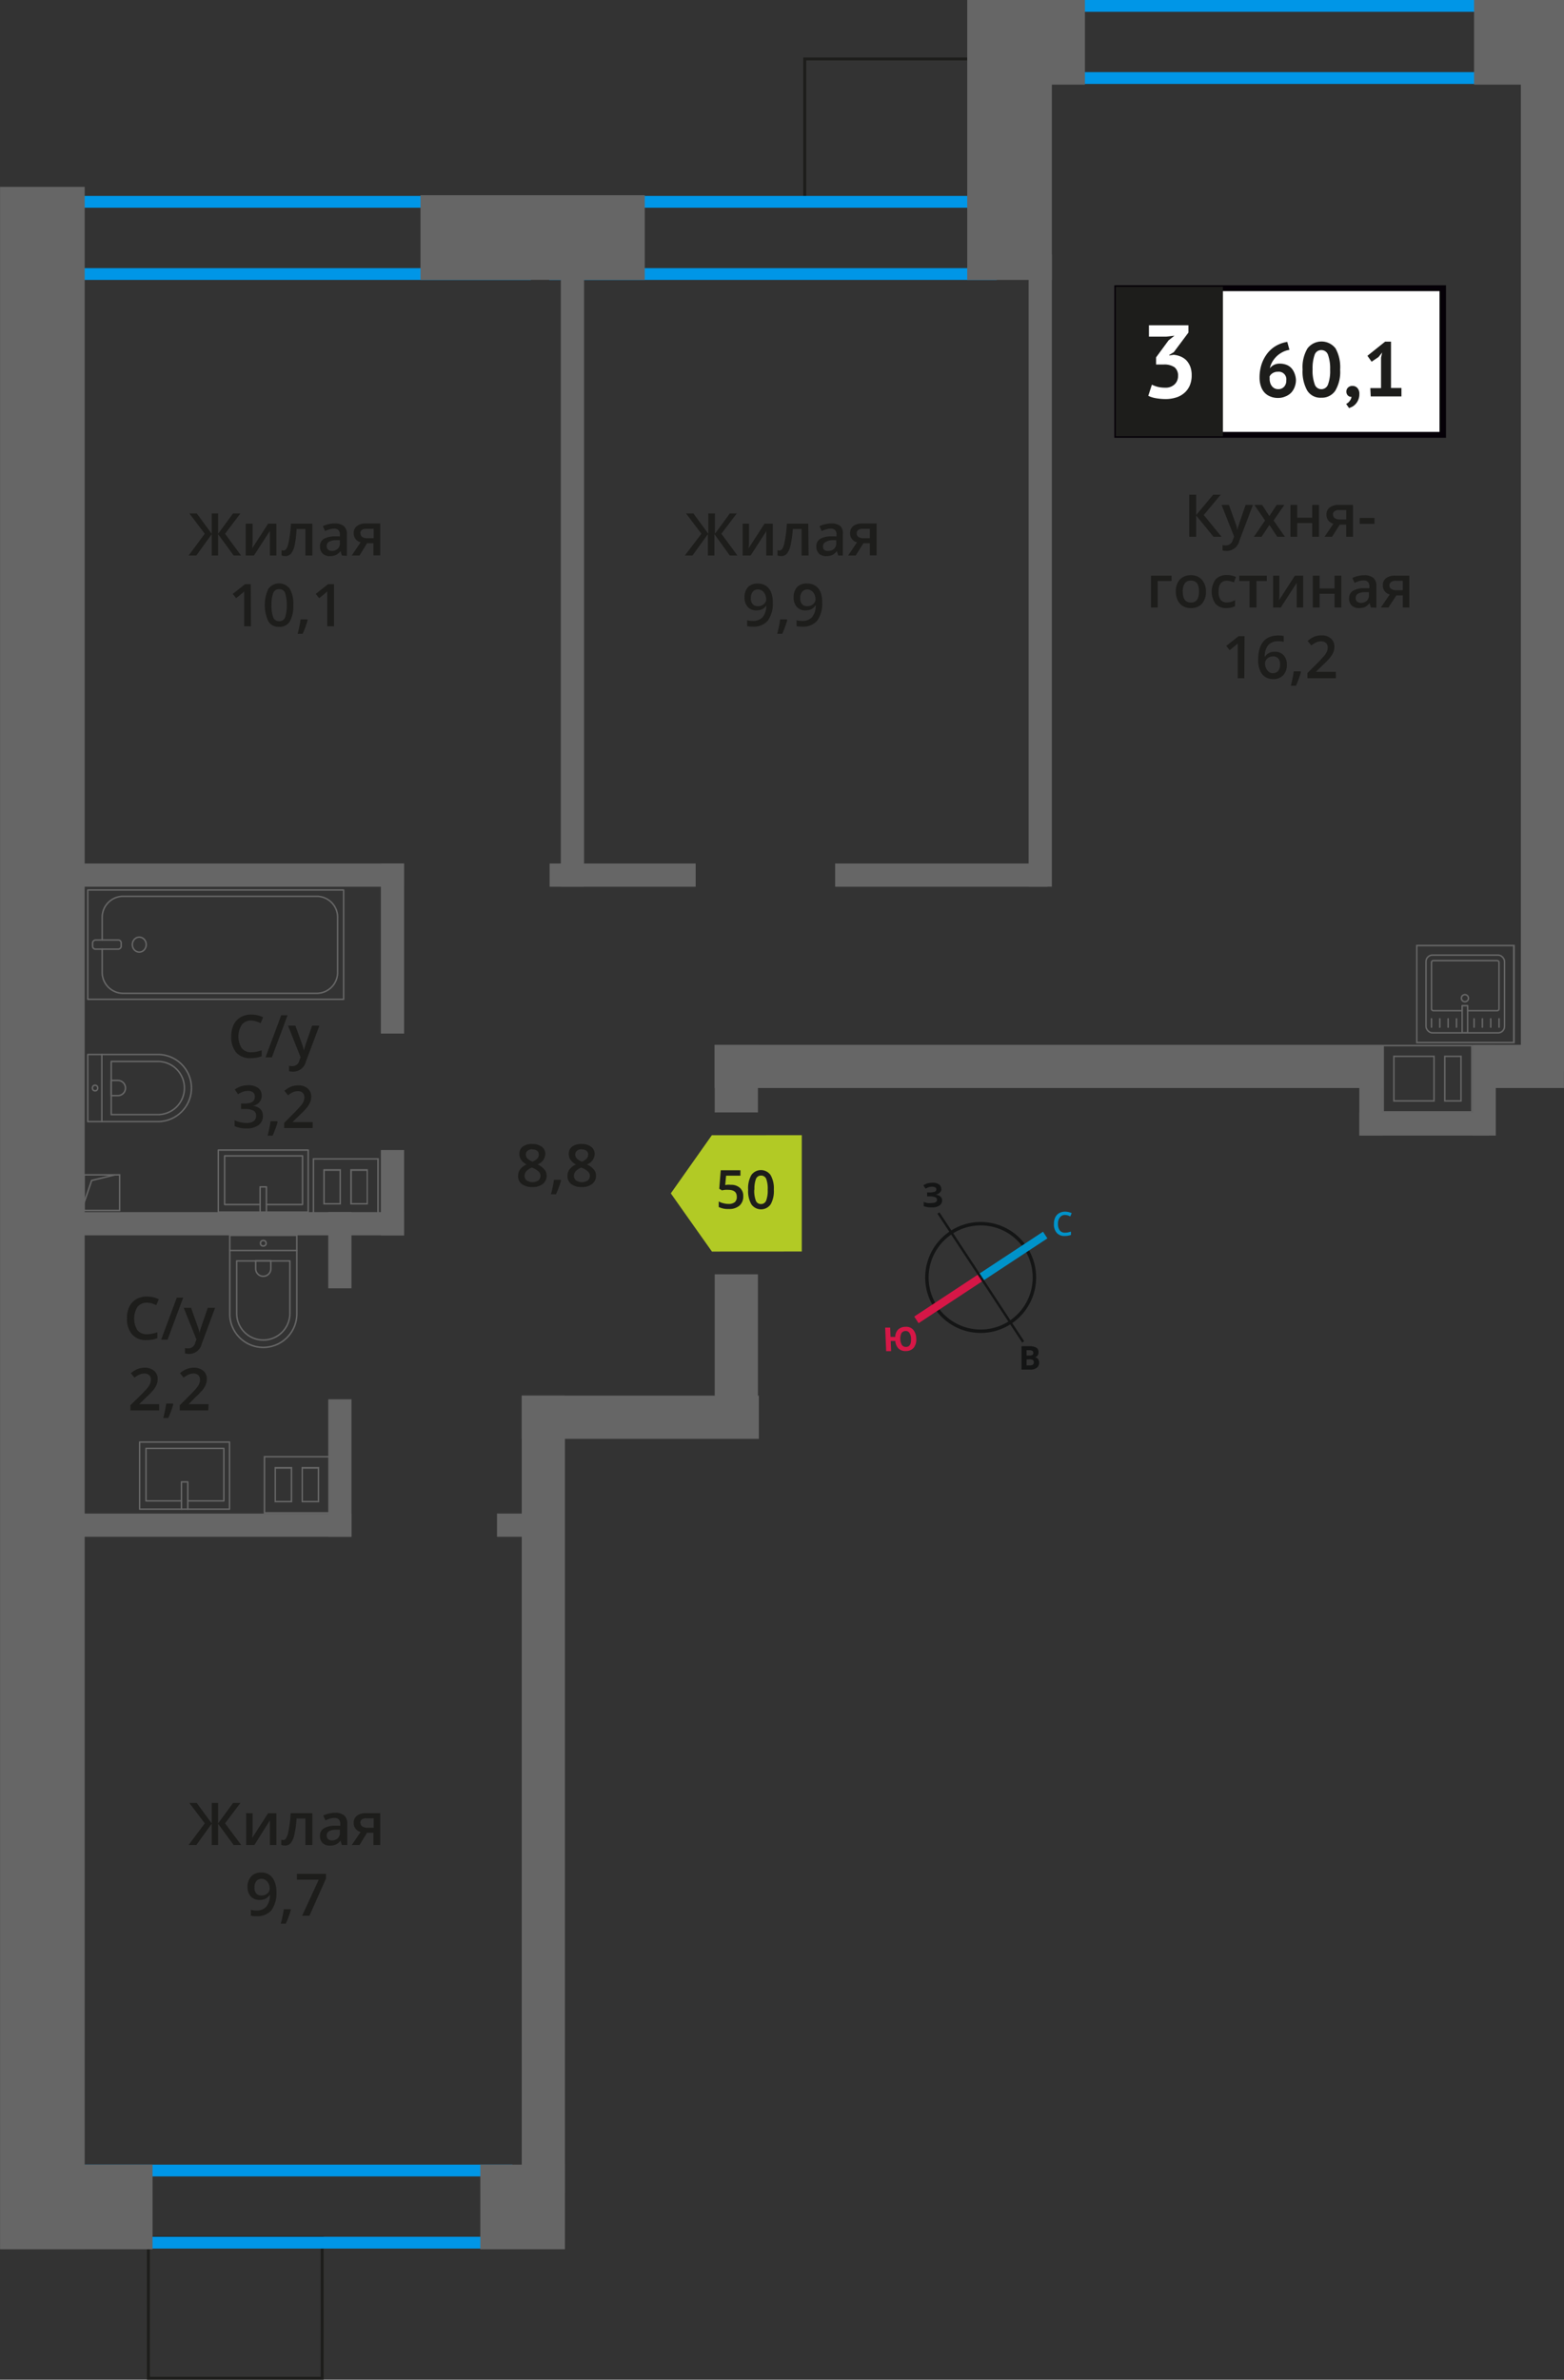 <svg xmlns="http://www.w3.org/2000/svg" width="265.35" height="403.71" viewBox="0 0 265.35 403.71">
  <rect x="0" y="0" width="265.35" height="403.71" fill="#333333" stroke="none"/>
  <defs>
    <style>
      .cls-1, .cls-10, .cls-2, .cls-3, .cls-7, .cls-9 {
        fill: none;
      }

      .cls-1 {
        stroke: #141515;
        stroke-width: 0.58px;
      }

      .cls-1, .cls-2, .cls-3, .cls-7, .cls-9 {
        stroke-miterlimit: 10;
      }

      .cls-2 {
        stroke: #0093ca;
        stroke-width: 1.35px;
      }

      .cls-3 {
        stroke: #d61747;
        stroke-width: 1.35px;
      }

      .cls-4 {
        fill: #141515;
      }

      .cls-5 {
        fill: #0093ca;
      }

      .cls-6 {
        fill: #d61747;
      }

      .cls-15, .cls-7 {
        stroke: #1d1d1b;
        stroke-width: 0.5px;
      }

      .cls-8 {
        fill: #0096e7;
      }

      .cls-10, .cls-9 {
        stroke: #666;
        stroke-width: 0.25px;
      }

      .cls-10 {
        stroke-linecap: round;
        stroke-linejoin: round;
      }

      .cls-11 {
        fill: #666;
      }

      .cls-12, .cls-15 {
        fill: #1d1d1b;
      }

      .cls-13 {
        fill: #fff;
      }

      .cls-14 {
        fill: #050007;
      }

      .cls-15 {
        stroke-miterlimit: 22.93;
      }

      .cls-16 {
        fill: #b2ca25;
        fill-rule: evenodd;
      }
    </style>
  </defs>
  <g id="text">
    <g>
      <path class="cls-1" d="M174,211.71a9.12,9.12,0,1,1-12.63-2.61A9.1,9.1,0,0,1,174,211.71Z"/>
      <line class="cls-2" x1="177.33" y1="209.52" x2="166.4" y2="216.72"/>
      <line class="cls-3" x1="155.48" y1="223.91" x2="166.4" y2="216.72"/>
      <polygon class="cls-4" points="159.39 205.67 166.58 216.6 166.24 216.82 159.04 205.9 159.39 205.67"/>
      <polygon class="cls-4" points="173.76 227.53 166.58 216.6 166.24 216.82 173.42 227.76 173.76 227.53"/>
      <path class="cls-5" d="M180.7,206.11a1.06,1.06,0,0,0-.88.42,1.64,1.64,0,0,0-.32,1.1,1.8,1.8,0,0,0,.31,1.12,1.09,1.09,0,0,0,.9.37,2.65,2.65,0,0,0,.5-.05l.49-.13v.56a3,3,0,0,1-1.06.18,1.69,1.69,0,0,1-1.36-.54,2.15,2.15,0,0,1-.47-1.51,2.54,2.54,0,0,1,.22-1.1,1.65,1.65,0,0,1,.66-.72,2.1,2.1,0,0,1,1-.26,2.77,2.77,0,0,1,1.13.25l-.23.56c-.14-.07-.29-.12-.43-.18a2.52,2.52,0,0,0-.49-.07Z"/>
      <path class="cls-6" d="M155.45,227.07a2.29,2.29,0,0,1-.4,1.54,1.68,1.68,0,0,1-1.31.59,1.71,1.71,0,0,1-1.27-.4,2,2,0,0,1-.57-1.31l-.78,0,.07,1.73-.84,0-.17-4,.85,0,.06,1.58.8,0a1.81,1.81,0,0,1,.49-1.25,1.75,1.75,0,0,1,1.2-.46,1.59,1.59,0,0,1,1.34.48,2.32,2.32,0,0,1,.53,1.51Zm-2.7.11a1.86,1.86,0,0,0,.28,1,.8.8,0,0,0,.68.32c.61,0,.9-.49.86-1.39a1.85,1.85,0,0,0-.28-1,.75.75,0,0,0-.68-.31.82.82,0,0,0-.67.37,2,2,0,0,0-.19,1Z"/>
      <path class="cls-4" d="M173.31,228.38h1.26a2.44,2.44,0,0,1,1.23.23.81.81,0,0,1,.39.77,1,1,0,0,1-.16.6.74.74,0,0,1-.45.27v0a.89.89,0,0,1,.54.3,1.12,1.12,0,0,1,.18.63,1,1,0,0,1-.4.85,1.65,1.65,0,0,1-1.08.32h-1.51Zm.86,1.58h.49a.88.88,0,0,0,.51-.11.39.39,0,0,0,.14-.36.35.35,0,0,0-.16-.32,1,1,0,0,0-.54-.11h-.44Zm0,.67v1h.54a.85.85,0,0,0,.53-.12.52.52,0,0,0,.16-.42c0-.32-.23-.5-.7-.5Z"/>
      <path class="cls-4" d="M159.71,201.71a.77.77,0,0,1-.29.63,1.19,1.19,0,0,1-.74.33v0a1.5,1.5,0,0,1,.85.3.8.8,0,0,1,.31.65,1,1,0,0,1-.45.88,2.07,2.07,0,0,1-1.24.33,4,4,0,0,1-1.43-.21v-.72a3.53,3.53,0,0,0,.62.19,2.76,2.76,0,0,0,.64,0c.67,0,1-.18,1-.57a.46.46,0,0,0-.32-.42,2.68,2.68,0,0,0-1-.14h-.37v-.67h.35a2.68,2.68,0,0,0,.93-.11.44.44,0,0,0,.29-.41.38.38,0,0,0-.18-.33,1.17,1.17,0,0,0-.56-.12,2,2,0,0,0-1.08.33l-.38-.56a2.79,2.79,0,0,1,.74-.35,4.33,4.33,0,0,1,.84-.09,1.79,1.79,0,0,1,1.05.27.86.86,0,0,1,.4.72Z"/>
    </g>
    <g>
      <rect class="cls-7" x="25.18" y="379.64" width="29.48" height="23.82"/>
      <rect class="cls-7" x="136.53" y="10" width="29.48" height="23.82"/>
      <path class="cls-8" d="M88.07,35.24V45.49H13.18V35.24H88.07m2-2H11.18V47.49H90.07V33.24Z"/>
      <path class="cls-8" d="M167.1,35.24V45.49H95.19V35.24H167.1m2-2H93.19V47.49H169.1V33.24Z"/>
      <path class="cls-8" d="M252.33,2V12.24H178.85V2h73.48m2-2H176.85V14.24h77.48V0Z"/>
      <path class="cls-8" d="M84.93,369.22v10.24H14V369.22H84.93m2-2H12v14.24H86.93V367.22Z"/>
      <g>
        <rect class="cls-9" x="14.26" y="199.31" width="6.04" height="6.04"/>
        <polyline class="cls-9" points="14.26 204.05 15.55 200.26 19.5 199.31"/>
      </g>
      <g>
        <rect class="cls-10" x="27.32" y="138.54" width="18.55" height="43.41" transform="translate(-123.65 196.85) rotate(-90)"/>
        <rect class="cls-10" x="17.36" y="157.82" width="1.55" height="4.85" rx="0.49" transform="translate(-142.11 178.38) rotate(-90)"/>
        <path class="cls-10" d="M17.34,161v3.82a3.56,3.56,0,0,0,3.41,3.69H53.87a3.55,3.55,0,0,0,3.41-3.69v-9.08a3.55,3.55,0,0,0-3.41-3.68H20.75a3.56,3.56,0,0,0-3.41,3.68v3.72"/>
        <ellipse class="cls-10" cx="23.63" cy="160.25" rx="1.18" ry="1.27"/>
      </g>
      <g>
        <path class="cls-10" d="M14.89,178.89h11.9a5.69,5.69,0,0,1,5.69,5.69v0a5.69,5.69,0,0,1-5.69,5.69H14.89a0,0,0,0,1,0,0V178.89a0,0,0,0,1,0,0Z"/>
        <path class="cls-10" d="M18.87,180.07h7.91a4.51,4.51,0,0,1,4.51,4.51v0a4.51,4.51,0,0,1-4.51,4.51H18.87a0,0,0,0,1,0,0v-9A0,0,0,0,1,18.87,180.07Z"/>
        <path class="cls-10" d="M18.87,183.29H20a1.29,1.29,0,0,1,1.29,1.29v0A1.29,1.29,0,0,1,20,185.87H18.87a0,0,0,0,1,0,0v-2.58A0,0,0,0,1,18.87,183.29Z"/>
        <ellipse class="cls-10" cx="16.13" cy="184.58" rx="0.45" ry="0.48"/>
        <line class="cls-10" x1="17.28" y1="190.27" x2="17.28" y2="178.89"/>
      </g>
      <g>
        <rect class="cls-10" x="39.4" y="192.74" width="10.53" height="15.25" transform="translate(-155.7 245.03) rotate(-90)"/>
        <polyline class="cls-10" points="44.13 205.63 44.13 201.35 45.2 201.35 45.2 205.63"/>
        <polyline class="cls-10" points="44.13 204.34 38.11 204.34 38.11 196.09 51.33 196.09 51.33 204.34 45.2 204.34"/>
      </g>
      <g>
        <path class="cls-10" d="M35.16,213.38H48.48a5.69,5.69,0,0,1,5.69,5.69v0a5.69,5.69,0,0,1-5.69,5.69H35.16a0,0,0,0,1,0,0V213.38a0,0,0,0,1,0,0Z" transform="translate(263.74 174.41) rotate(90)"/>
        <path class="cls-10" d="M38,216.06h8.91a4.51,4.51,0,0,1,4.51,4.51v0a4.51,4.51,0,0,1-4.51,4.51H38a0,0,0,0,1,0,0v-9A0,0,0,0,1,38,216.06Z" transform="matrix(0, 1, -1, 0, 265.24, 175.91)"/>
        <path class="cls-10" d="M43.35,213.89h1.34A1.29,1.29,0,0,1,46,215.17v0a1.29,1.29,0,0,1-1.29,1.29H43.35a0,0,0,0,1,0,0v-2.58A0,0,0,0,1,43.35,213.89Z" transform="translate(259.84 170.52) rotate(90)"/>
        <circle class="cls-10" cx="44.67" cy="210.91" r="0.48"/>
        <line class="cls-10" x1="38.97" y1="212.14" x2="50.36" y2="212.14"/>
      </g>
      <g>
        <rect class="cls-10" x="25.63" y="242.7" width="11.38" height="15.25" transform="translate(-219.01 281.65) rotate(-90)"/>
        <polyline class="cls-10" points="30.79 256.02 30.79 251.4 31.86 251.4 31.86 256.02"/>
        <polyline class="cls-10" points="30.79 254.62 24.77 254.62 24.77 245.71 37.98 245.71 37.98 254.62 31.86 254.62"/>
      </g>
      <g>
        <g>
          <rect class="cls-10" x="241.94" y="162.04" width="13.32" height="13.19" rx="1.09" transform="translate(497.2 337.26) rotate(180)"/>
          <path class="cls-10" d="M248.07,171.46h-4.88a.32.32,0,0,1-.32-.32v-7.86a.32.32,0,0,1,.32-.32H254a.32.32,0,0,1,.32.32v7.86a.32.32,0,0,1-.32.32h-5"/>
          <circle class="cls-10" cx="248.54" cy="169.34" r="0.6"/>
          <rect class="cls-10" x="248.07" y="170.61" width="0.93" height="4.61" transform="translate(497.07 345.83) rotate(180)"/>
          <line class="cls-10" x1="254.33" y1="174.25" x2="254.33" y2="172.84"/>
          <line class="cls-10" x1="252.92" y1="174.25" x2="252.92" y2="172.84"/>
          <line class="cls-10" x1="251.5" y1="174.25" x2="251.5" y2="172.84"/>
          <line class="cls-10" x1="250.09" y1="174.25" x2="250.09" y2="172.84"/>
          <line class="cls-10" x1="247.11" y1="174.25" x2="247.11" y2="172.84"/>
          <line class="cls-10" x1="245.69" y1="174.25" x2="245.69" y2="172.84"/>
          <line class="cls-10" x1="244.28" y1="174.25" x2="244.28" y2="172.84"/>
          <line class="cls-10" x1="242.87" y1="174.25" x2="242.87" y2="172.84"/>
        </g>
        <path class="cls-11" d="M256.7,160.53v16.2H240.5v-16.2h16.2m.25-.25h-16.7V177H257v-16.7Z"/>
      </g>
      <rect class="cls-11" x="71.34" y="33.12" width="38.05" height="14.36"/>
      <rect class="cls-11" x="165.51" width="18.56" height="14.36"/>
      <rect class="cls-11" x="250.09" width="15.26" height="14.36"/>
      <rect class="cls-11" x="1.49" y="367.22" width="24.39" height="14.36"/>
      <rect class="cls-11" x="81.49" y="367.22" width="14.36" height="14.36" transform="translate(463.07 285.73) rotate(90)"/>
      <rect class="cls-11" x="147.53" y="16.56" width="47.49" height="14.36" transform="translate(195.02 -147.53) rotate(90)"/>
      <rect class="cls-11" x="-167.76" y="199.46" width="349.88" height="14.36" transform="translate(213.83 199.46) rotate(90)"/>
      <rect class="cls-11" x="10.56" y="256.77" width="49.07" height="3.94"/>
      <rect class="cls-11" x="10.56" y="205.63" width="58" height="3.94"/>
      <rect class="cls-11" x="10.56" y="146.49" width="58" height="3.94"/>
      <rect class="cls-11" x="93.25" y="146.49" width="24.78" height="3.94"/>
      <rect class="cls-11" x="141.69" y="146.49" width="36.04" height="3.94"/>
      <rect class="cls-11" x="46" y="247.08" width="23.32" height="3.94" transform="translate(306.71 191.38) rotate(90)"/>
      <rect class="cls-11" x="51.2" y="210.13" width="12.93" height="3.94" transform="translate(269.76 154.43) rotate(90)"/>
      <rect class="cls-11" x="59.36" y="200.36" width="14.47" height="3.94" transform="translate(268.92 135.74) rotate(90)"/>
      <rect class="cls-11" x="52.17" y="158.94" width="28.85" height="3.94" transform="translate(227.5 94.32) rotate(90)"/>
      <rect class="cls-11" x="122.88" y="94.84" width="107.23" height="3.94" transform="translate(273.3 -79.69) rotate(90)"/>
      <rect class="cls-11" x="43.51" y="94.84" width="107.23" height="3.94" transform="translate(193.93 -0.32) rotate(90)"/>
      <rect class="cls-11" x="84.32" y="256.77" width="7.86" height="3.94"/>
      <rect class="cls-11" x="175.81" y="92.21" width="171.76" height="7.33" transform="translate(357.57 -165.8) rotate(90)"/>
      <rect class="cls-11" x="121.25" y="177.25" width="113.31" height="7.33"/>
      <rect class="cls-11" x="250.19" y="177.25" width="15.15" height="7.33"/>
      <rect class="cls-11" x="88.51" y="236.76" width="40.24" height="7.33"/>
      <rect class="cls-11" x="119.18" y="179.32" width="11.47" height="7.33" transform="translate(307.91 58.07) rotate(90)"/>
      <rect class="cls-11" x="113.82" y="223.6" width="22.19" height="7.33" transform="translate(352.19 102.36) rotate(90)"/>
      <rect class="cls-11" x="24.51" y="300.77" width="135.34" height="7.33" transform="translate(396.62 212.26) rotate(90)"/>
      <path class="cls-11" d="M45,247.25H55.72v9.27H45v-9.27m4.58,7.61v-6h-3v6h3m4.58,0v-6h-3v6h3M44.74,247v9.77H56V247Zm4.58,7.61h-2.5v-5.45h2.5v5.45Zm4.58,0H51.4v-5.45h2.5v5.45Z"/>
      <path class="cls-11" d="M64,196.72V206H53.3v-9.27H64m-6.15,7.61v-6h-3v6h3m4.57,0v-6h-3v6h3m1.83-7.86H53.05v9.77H64.28v-9.76Zm-6.65,7.61h-2.5v-5.46h2.5v5.45Zm4.57,0H59.7v-5.45h2.5v5.45Z"/>
      <g>
        <rect class="cls-11" x="244.11" y="182.98" width="15.4" height="3.94" transform="translate(436.76 -66.86) rotate(90)"/>
        <rect class="cls-11" x="224.89" y="182.98" width="15.4" height="3.94" transform="translate(417.54 -47.64) rotate(90)"/>
        <rect class="cls-11" x="230.62" y="188.72" width="21.93" height="3.94" transform="translate(483.18 381.37) rotate(-180)"/>
        <path class="cls-11" d="M249.59,177.5v11H234.8v-11h14.79M245,186.89h3v-7.81h-3v7.81m-8.64,0h7.06v-7.81h-7.06v7.81m13.46-9.64H234.55v11.46h15.29V177.25Zm-4.57,9.39v-7.31h2.5v7.31Zm-8.64,0v-7.31h6.56v7.31Z"/>
      </g>
      <g>
        <g>
          <path class="cls-12" d="M207.25,91.06h-1.37l-2.94-3.62v3.62h-1.17V83.92h1.17v3.46l2.89-3.46h1.28l-2.88,3.45Z"/>
          <path class="cls-12" d="M207.25,85.66h1.25l1.1,3.06a6,6,0,0,1,.33,1.23h0a5,5,0,0,1,.16-.65c.08-.25.49-1.47,1.24-3.64h1.24l-2.31,6.12a2.19,2.19,0,0,1-2.1,1.68,3.05,3.05,0,0,1-.74-.08v-.91a2.61,2.61,0,0,0,.59.06,1.22,1.22,0,0,0,1.17-1l.2-.51Z"/>
          <path class="cls-12" d="M214.63,88.3l-1.81-2.64h1.31l1.23,1.89,1.24-1.89h1.3l-1.82,2.64L218,91.06h-1.3l-1.33-2-1.33,2h-1.3Z"/>
          <path class="cls-12" d="M220.09,85.66v2.17h2.54V85.66h1.15v5.4h-1.15V88.73h-2.54v2.33h-1.15v-5.4Z"/>
          <path class="cls-12" d="M226,91.06h-1.28l1.5-2.21a1.61,1.61,0,0,1-.86-.56,1.57,1.57,0,0,1-.31-1,1.44,1.44,0,0,1,.55-1.2,2.38,2.38,0,0,1,1.49-.43h2.46v5.4h-1.15V89h-1.09Zm.17-3.76a.68.68,0,0,0,.31.62,1.51,1.51,0,0,0,.85.21h1.07v-1.6h-1.25a1.2,1.2,0,0,0-.73.2A.67.67,0,0,0,226.14,87.3Z"/>
          <path class="cls-12" d="M230.69,88.87v-1h2.51v1Z"/>
          <path class="cls-12" d="M198.77,97.66v.9h-2.35v4.5h-1.14v-5.4Z"/>
          <path class="cls-12" d="M204.6,100.35a3,3,0,0,1-.68,2.07,2.44,2.44,0,0,1-1.89.74,2.57,2.57,0,0,1-1.34-.34,2.29,2.29,0,0,1-.89-1,3.36,3.36,0,0,1-.31-1.49,2.93,2.93,0,0,1,.67-2,2.45,2.45,0,0,1,1.9-.74,2.34,2.34,0,0,1,1.85.76A2.89,2.89,0,0,1,204.6,100.35Zm-3.93,0c0,1.25.46,1.87,1.38,1.87s1.37-.62,1.37-1.87S203,98.5,202,98.5a1.18,1.18,0,0,0-1,.48A2.42,2.42,0,0,0,200.67,100.35Z"/>
          <path class="cls-12" d="M208.09,103.16a2.37,2.37,0,0,1-1.86-.72,3.6,3.6,0,0,1,0-4.14,2.47,2.47,0,0,1,1.93-.74,3.58,3.58,0,0,1,1.53.32l-.34.92a3.48,3.48,0,0,0-1.2-.28q-1.41,0-1.41,1.86a2.27,2.27,0,0,0,.35,1.37,1.24,1.24,0,0,0,1,.45,2.88,2.88,0,0,0,1.45-.38v1a2.33,2.33,0,0,1-.66.26A4,4,0,0,1,208.09,103.16Z"/>
          <path class="cls-12" d="M214.93,97.66v.9h-1.76v4.5H212v-4.5h-1.75v-.9Z"/>
          <path class="cls-12" d="M217.06,97.66v2.77c0,.32,0,.8-.07,1.42l2.7-4.19h1.41v5.4H220v-2.72c0-.15,0-.39,0-.73s0-.58,0-.73l-2.7,4.18H216v-5.4Z"/>
          <path class="cls-12" d="M223.88,97.66v2.17h2.54V97.66h1.15v5.4h-1.15v-2.33h-2.54v2.33h-1.15v-5.4Z"/>
          <path class="cls-12" d="M232.59,103.06l-.23-.75h0a2.22,2.22,0,0,1-.78.67,2.52,2.52,0,0,1-1,.18,1.7,1.7,0,0,1-1.24-.43,1.61,1.61,0,0,1-.45-1.22,1.45,1.45,0,0,1,.62-1.26,3.63,3.63,0,0,1,1.89-.46l.93,0v-.29a1.09,1.09,0,0,0-.24-.77,1,1,0,0,0-.75-.26,2.61,2.61,0,0,0-.79.12c-.26.09-.5.18-.74.29l-.37-.82a4.51,4.51,0,0,1,2-.47,2.34,2.34,0,0,1,1.56.45,1.76,1.76,0,0,1,.52,1.41v3.64Zm-1.71-.78a1.46,1.46,0,0,0,1-.35,1.27,1.27,0,0,0,.37-1v-.47l-.69,0a2.41,2.41,0,0,0-1.18.27.84.84,0,0,0-.37.74.7.7,0,0,0,.22.56A.93.93,0,0,0,230.88,102.28Z"/>
          <path class="cls-12" d="M235.56,103.06h-1.28l1.5-2.21a1.54,1.54,0,0,1-.85-.56,1.58,1.58,0,0,1-.32-1,1.44,1.44,0,0,1,.55-1.2,2.38,2.38,0,0,1,1.49-.43h2.46v5.4H238V101h-1.09Zm.17-3.76a.68.68,0,0,0,.32.62,1.49,1.49,0,0,0,.84.21H238v-1.6h-1.25a1.16,1.16,0,0,0-.72.2A.68.68,0,0,0,235.73,99.3Z"/>
          <path class="cls-12" d="M211.11,115.06H210v-4.61c0-.55,0-1,0-1.31a3.71,3.71,0,0,1-.28.26c-.11.1-.47.4-1.09.9l-.58-.73,2.1-1.65h1Z"/>
          <path class="cls-12" d="M213.46,112q0-4.18,3.42-4.19a4.66,4.66,0,0,1,.91.08v1a3.21,3.21,0,0,0-.86-.11,2.27,2.27,0,0,0-1.73.62,3,3,0,0,0-.62,2h.06a1.57,1.57,0,0,1,.64-.61,2,2,0,0,1,1-.22,1.92,1.92,0,0,1,1.51.6,2.29,2.29,0,0,1,.54,1.61,2.47,2.47,0,0,1-.63,1.78,2.25,2.25,0,0,1-1.71.65,2.35,2.35,0,0,1-1.33-.37,2.28,2.28,0,0,1-.87-1.07A4.34,4.34,0,0,1,213.46,112Zm2.49,2.19a1.09,1.09,0,0,0,.91-.38,1.61,1.61,0,0,0,.32-1.09,1.37,1.37,0,0,0-.3-1,1.1,1.1,0,0,0-.9-.36,1.58,1.58,0,0,0-.68.16,1.23,1.23,0,0,0-.49.44,1,1,0,0,0-.18.56,1.79,1.79,0,0,0,.37,1.16A1.15,1.15,0,0,0,216,114.21Z"/>
          <path class="cls-12" d="M220.73,114a17.41,17.41,0,0,1-.86,2.34H219a22.73,22.73,0,0,0,.5-2.45h1.13Z"/>
          <path class="cls-12" d="M226.66,115.06h-4.84v-.87l1.85-1.85c.54-.55.9-1,1.08-1.18a2.84,2.84,0,0,0,.38-.66,1.59,1.59,0,0,0,.13-.66,1,1,0,0,0-.29-.76,1.15,1.15,0,0,0-.81-.28,2.13,2.13,0,0,0-.79.15,3.85,3.85,0,0,0-.89.55l-.62-.76A4.22,4.22,0,0,1,223,108a3.36,3.36,0,0,1,1.2-.21,2.33,2.33,0,0,1,1.59.52,1.76,1.76,0,0,1,.6,1.4,2.39,2.39,0,0,1-.17.92,3.66,3.66,0,0,1-.53.89,11.43,11.43,0,0,1-1.2,1.25l-1.24,1.2v0h3.39Z"/>
        </g>
        <g>
          <rect class="cls-13" x="189.55" y="48.9" width="54.7" height="24.87"/>
          <path class="cls-14" d="M244.24,49.39H190.15V73.27h54.09Zm-54.64-1h55.73V74.26H189.06V48.4Z"/>
          <rect class="cls-15" x="189.55" y="48.9" width="17.68" height="24.87"/>
          <g>
            <path class="cls-12" d="M219.87,64.44a3.27,3.27,0,0,1-.21,1.19,2.93,2.93,0,0,1-.61,1,2.75,2.75,0,0,1-1,.64,3,3,0,0,1-1.22.24,3.3,3.3,0,0,1-1.24-.22,2.73,2.73,0,0,1-1-.64,2.88,2.88,0,0,1-.65-1.09,4.35,4.35,0,0,1-.24-1.51,7.18,7.18,0,0,1,.37-2.34,6.29,6.29,0,0,1,1-1.82,5.15,5.15,0,0,1,1.47-1.25A5.57,5.57,0,0,1,218.4,58l.37,1.35a3.77,3.77,0,0,0-1.2.4,4.37,4.37,0,0,0-1,.72,4.63,4.63,0,0,0-.72.93,4,4,0,0,0-.41,1.07,2.37,2.37,0,0,1,.68-.56,2.19,2.19,0,0,1,1-.22,3.16,3.16,0,0,1,1.09.18,2.29,2.29,0,0,1,.85.54,2.69,2.69,0,0,1,.55.88A3.44,3.44,0,0,1,219.87,64.44Zm-1.64.09a1.28,1.28,0,0,0-1.44-1.46,1.54,1.54,0,0,0-.88.24,1.28,1.28,0,0,0-.5.54,1.29,1.29,0,0,0,0,.25v.21a2.16,2.16,0,0,0,.09.62,1.66,1.66,0,0,0,.27.55,1.41,1.41,0,0,0,.45.39,1.33,1.33,0,0,0,.65.15,1.3,1.3,0,0,0,1-.42A1.48,1.48,0,0,0,218.23,64.53Z"/>
            <path class="cls-12" d="M221,62.69a6.24,6.24,0,0,1,.82-3.57,3,3,0,0,1,4.78,0,6.59,6.59,0,0,1,.77,3.58,6.28,6.28,0,0,1-.83,3.59,2.73,2.73,0,0,1-2.37,1.18,2.61,2.61,0,0,1-2.4-1.24A6.61,6.61,0,0,1,221,62.69Zm1.69,0a6.86,6.86,0,0,0,.35,2.46,1.19,1.19,0,0,0,2.27.08,6.63,6.63,0,0,0,.36-2.54,6.85,6.85,0,0,0-.34-2.44,1.19,1.19,0,0,0-1.16-.86,1.17,1.17,0,0,0-1.13.81A6.71,6.71,0,0,0,222.7,62.69Z"/>
            <path class="cls-12" d="M228.43,66.44a.9.9,0,0,1,.3-.71,1,1,0,0,1,.72-.26,1.08,1.08,0,0,1,.86.37,1.42,1.42,0,0,1,.32,1,2.43,2.43,0,0,1-.19,1,2.36,2.36,0,0,1-1,1.15,5.87,5.87,0,0,1-.56.24l-.49-.71A1.44,1.44,0,0,0,229,68a1.23,1.23,0,0,0,.29-.69.7.7,0,0,1-.57-.18A.89.89,0,0,1,228.43,66.44Z"/>
            <path class="cls-12" d="M232.49,65.84h1.82V60.68l.19-.88-.62.77-1.17.79-.71-1,3-2.4h1v7.86h1.77v1.43h-5.21Z"/>
          </g>
          <path class="cls-13" d="M197.65,65.77a2.2,2.2,0,0,0,1.65-.58,1.92,1.92,0,0,0,.57-1.4,1.8,1.8,0,0,0-.59-1.48,3.07,3.07,0,0,0-1.88-.47h-1.26V60.63l2.12-2.89,1-.79-1.39.16h-2.94V55.18h6.7v1.24l-2.48,3.32-.77.47v.09l.74-.11a4,4,0,0,1,1.16.28,3.09,3.09,0,0,1,1,.66,3.41,3.41,0,0,1,.66,1.06,4.1,4.1,0,0,1,.24,1.46,4.3,4.3,0,0,1-.34,1.79,3.5,3.5,0,0,1-.95,1.26,3.83,3.83,0,0,1-1.41.75,6,6,0,0,1-1.73.25,9.89,9.89,0,0,1-1.6-.14,4.65,4.65,0,0,1-1.33-.41l.61-1.89a5.44,5.44,0,0,0,1,.37A5.22,5.22,0,0,0,197.65,65.77Z"/>
        </g>
      </g>
      <g>
        <path class="cls-12" d="M34.74,309.32l-2.61-3.45h1.25l2.54,3.46v-3.46H37v3.46l2.54-3.46h1.25l-2.61,3.45L40.93,313H39.64L37,309.39V313H35.92v-3.62L33.31,313H32Z"/>
        <path class="cls-12" d="M42.86,307.61v2.77c0,.32,0,.79-.08,1.42l2.71-4.19h1.4V313h-1.1v-2.72c0-.15,0-.39,0-.73s0-.58,0-.73L43.16,313h-1.4v-5.4Z"/>
        <path class="cls-12" d="M53,313H51.81v-4.5H50.32a17.72,17.72,0,0,1-.37,2.71,3.5,3.5,0,0,1-.6,1.43,1.2,1.2,0,0,1-1,.45,1.65,1.65,0,0,1-.63-.11v-.9a.92.92,0,0,0,.36.07c.33,0,.59-.37.78-1.12a20.23,20.23,0,0,0,.45-3.43H53Z"/>
        <path class="cls-12" d="M58,313l-.23-.75h0a2.16,2.16,0,0,1-.79.67,2.44,2.44,0,0,1-1,.18,1.73,1.73,0,0,1-1.24-.43,1.62,1.62,0,0,1-.45-1.22,1.41,1.41,0,0,1,.62-1.26,3.54,3.54,0,0,1,1.89-.46l.93,0v-.29a1.08,1.08,0,0,0-.24-.77,1,1,0,0,0-.75-.26,2.67,2.67,0,0,0-.8.12,6.52,6.52,0,0,0-.73.29l-.37-.82a4,4,0,0,1,1-.35,4.45,4.45,0,0,1,1-.12,2.31,2.31,0,0,1,1.55.45,1.76,1.76,0,0,1,.53,1.41V313Zm-1.71-.78a1.42,1.42,0,0,0,1-.35,1.27,1.27,0,0,0,.38-1v-.47l-.69,0a2.38,2.38,0,0,0-1.18.27.82.82,0,0,0-.37.74.73.73,0,0,0,.21.56A1,1,0,0,0,56.28,312.23Z"/>
        <path class="cls-12" d="M61,313H59.68l1.5-2.21a1.67,1.67,0,0,1-.86-.56,1.57,1.57,0,0,1-.31-1,1.44,1.44,0,0,1,.55-1.2,2.32,2.32,0,0,1,1.49-.43h2.46V313H63.36v-2.08H62.27Zm.17-3.76a.69.69,0,0,0,.31.62,1.51,1.51,0,0,0,.85.21h1.07v-1.6H62.11a1.13,1.13,0,0,0-.73.2A.67.67,0,0,0,61.13,309.25Z"/>
        <path class="cls-12" d="M46.9,320.92a5,5,0,0,1-.85,3.15,3.13,3.13,0,0,1-2.56,1,4,4,0,0,1-.93-.08v-1a3.26,3.26,0,0,0,.87.12,2.22,2.22,0,0,0,1.73-.63,3,3,0,0,0,.63-2h-.06a1.68,1.68,0,0,1-.7.63,2,2,0,0,1-1,.2,1.94,1.94,0,0,1-1.49-.59,2.3,2.3,0,0,1-.54-1.62,2.47,2.47,0,0,1,.63-1.78,2.25,2.25,0,0,1,1.71-.66,2.35,2.35,0,0,1,1.33.37,2.43,2.43,0,0,1,.87,1.08A4.25,4.25,0,0,1,46.9,320.92Zm-2.49-2.19a1.13,1.13,0,0,0-.92.39,1.68,1.68,0,0,0-.31,1.09,1.41,1.41,0,0,0,.29,1,1.13,1.13,0,0,0,.9.35,1.45,1.45,0,0,0,1-.35,1.05,1.05,0,0,0,.39-.81,2,2,0,0,0-.17-.81,1.42,1.42,0,0,0-.47-.6A1.12,1.12,0,0,0,44.41,318.73Z"/>
        <path class="cls-12" d="M49.35,324a17,17,0,0,1-.86,2.34h-.85a22.91,22.91,0,0,0,.51-2.45h1.12Z"/>
        <path class="cls-12" d="M51.26,325l2.82-6.12H50.37v-1h4.94v.8L52.5,325Z"/>
      </g>
      <g>
        <path class="cls-12" d="M34.74,90.55,32.13,87.1h1.25l2.54,3.46V87.1H37v3.46l2.54-3.46h1.25l-2.61,3.45,2.72,3.69H39.64L37,90.62v3.62H35.92V90.62l-2.61,3.62H32Z"/>
        <path class="cls-12" d="M42.86,88.84v2.77c0,.32,0,.8-.08,1.42l2.71-4.19h1.4v5.4h-1.1V91.52q0-.22,0-.72c0-.34,0-.58,0-.74l-2.7,4.18h-1.4v-5.4Z"/>
        <path class="cls-12" d="M53,94.24H51.81v-4.5H50.32A17.88,17.88,0,0,1,50,92.46a3.45,3.45,0,0,1-.6,1.42,1.2,1.2,0,0,1-1,.45,1.48,1.48,0,0,1-.63-.11v-.9a.92.92,0,0,0,.36.07c.33,0,.59-.37.78-1.12a20.08,20.08,0,0,0,.45-3.43H53Z"/>
        <path class="cls-12" d="M58,94.24l-.23-.75h0a2.16,2.16,0,0,1-.79.67,2.44,2.44,0,0,1-1,.18,1.69,1.69,0,0,1-1.24-.43,1.61,1.61,0,0,1-.45-1.22,1.4,1.4,0,0,1,.62-1.25A3.53,3.53,0,0,1,56.74,91l.93,0v-.29a1.09,1.09,0,0,0-.24-.77,1,1,0,0,0-.75-.26,2.4,2.4,0,0,0-.8.13,6.46,6.46,0,0,0-.73.28l-.37-.82a4,4,0,0,1,1-.35,4.45,4.45,0,0,1,1-.12,2.37,2.37,0,0,1,1.55.45,1.76,1.76,0,0,1,.53,1.41v3.64Zm-1.71-.78a1.37,1.37,0,0,0,1-.35,1.27,1.27,0,0,0,.38-1v-.47l-.69,0a2.26,2.26,0,0,0-1.18.28.8.8,0,0,0-.37.73.72.72,0,0,0,.21.56A.91.91,0,0,0,56.28,93.46Z"/>
        <path class="cls-12" d="M61,94.24H59.68L61.18,92a1.61,1.61,0,0,1-.86-.56,1.57,1.57,0,0,1-.31-1,1.44,1.44,0,0,1,.55-1.2,2.38,2.38,0,0,1,1.49-.43h2.46v5.4H63.36V92.16H62.27Zm.17-3.76a.7.7,0,0,0,.31.63,1.59,1.59,0,0,0,.85.2h1.07v-1.6H62.11a1.2,1.2,0,0,0-.73.2A.7.7,0,0,0,61.13,90.48Z"/>
        <path class="cls-12" d="M42.58,106.24H41.43v-4.61c0-.55,0-1,0-1.31a2.27,2.27,0,0,1-.27.26c-.11.1-.48.4-1.1.9l-.57-.73,2.1-1.65h.95Z"/>
        <path class="cls-12" d="M49.76,102.67a5.09,5.09,0,0,1-.6,2.77,2,2,0,0,1-1.83.9,2,2,0,0,1-1.8-.93,6.55,6.55,0,0,1,0-5.52,2.26,2.26,0,0,1,3.64,0A5,5,0,0,1,49.76,102.67Zm-3.69,0a5.22,5.22,0,0,0,.3,2.09,1,1,0,0,0,1,.62,1,1,0,0,0,1-.63,7.33,7.33,0,0,0,0-4.15,1,1,0,0,0-1-.65,1,1,0,0,0-1,.63A5.26,5.26,0,0,0,46.07,102.67Z"/>
        <path class="cls-12" d="M52.2,105.19a15,15,0,0,1-.86,2.34H50.5a24.85,24.85,0,0,0,.5-2.45h1.13Z"/>
        <path class="cls-12" d="M56.67,106.24H55.52v-4.61c0-.55,0-1,0-1.31a2.44,2.44,0,0,1-.28.26c-.1.1-.47.4-1.09.9l-.58-.73,2.1-1.65h1Z"/>
      </g>
      <g>
        <path class="cls-12" d="M119,90.55l-2.61-3.45h1.25l2.54,3.46V87.1h1.11v3.46l2.54-3.46H125l-2.61,3.45,2.72,3.69h-1.29l-2.61-3.62v3.62h-1.11V90.62l-2.61,3.62h-1.3Z"/>
        <path class="cls-12" d="M127.08,88.84v2.77c0,.32,0,.8-.08,1.42l2.71-4.19h1.4v5.4H130V91.52c0-.15,0-.39,0-.72s0-.58.05-.74l-2.7,4.18H126v-5.4Z"/>
        <path class="cls-12" d="M137.19,94.24H136v-4.5h-1.49a17.88,17.88,0,0,1-.37,2.72,3.59,3.59,0,0,1-.6,1.42,1.21,1.21,0,0,1-1,.45,1.48,1.48,0,0,1-.63-.11v-.9a.92.92,0,0,0,.36.07c.33,0,.59-.37.78-1.12a21.16,21.16,0,0,0,.45-3.43h3.63Z"/>
        <path class="cls-12" d="M142.21,94.24l-.23-.75h0a2.16,2.16,0,0,1-.79.67,2.44,2.44,0,0,1-1,.18,1.71,1.71,0,0,1-1.25-.43,1.64,1.64,0,0,1-.44-1.22,1.4,1.4,0,0,1,.62-1.25A3.53,3.53,0,0,1,141,91l.93,0v-.29a1.09,1.09,0,0,0-.24-.77,1,1,0,0,0-.75-.26,2.36,2.36,0,0,0-.8.13,5.8,5.8,0,0,0-.73.28l-.37-.82a4,4,0,0,1,1-.35,4.45,4.45,0,0,1,1-.12,2.39,2.39,0,0,1,1.55.45A1.76,1.76,0,0,1,143,90.6v3.64Zm-1.71-.78a1.39,1.39,0,0,0,1-.35,1.27,1.27,0,0,0,.38-1v-.47l-.7,0A2.25,2.25,0,0,0,140,92a.8.8,0,0,0-.37.73.72.72,0,0,0,.21.56A.91.91,0,0,0,140.5,93.46Z"/>
        <path class="cls-12" d="M145.18,94.24H143.9L145.4,92a1.53,1.53,0,0,1-1.17-1.56,1.46,1.46,0,0,1,.54-1.2,2.43,2.43,0,0,1,1.5-.43h2.46v5.4h-1.15V92.16h-1.09Zm.17-3.76a.7.7,0,0,0,.31.63,1.59,1.59,0,0,0,.85.2h1.07v-1.6h-1.25a1.18,1.18,0,0,0-.73.2A.7.7,0,0,0,145.35,90.48Z"/>
        <path class="cls-12" d="M131.11,102.15a4.88,4.88,0,0,1-.85,3.15,3.09,3.09,0,0,1-2.55,1,4,4,0,0,1-.94-.08v-1a3.28,3.28,0,0,0,.88.12,2.25,2.25,0,0,0,1.73-.62,3.07,3.07,0,0,0,.63-2H130a1.7,1.7,0,0,1-.7.64,2.18,2.18,0,0,1-.95.19,1.9,1.9,0,0,1-1.49-.59,2.3,2.3,0,0,1-.54-1.62,2.52,2.52,0,0,1,.62-1.78A2.25,2.25,0,0,1,128.6,99a2.41,2.41,0,0,1,1.33.37,2.44,2.44,0,0,1,.88,1.08A4.29,4.29,0,0,1,131.11,102.15ZM128.62,100a1.11,1.11,0,0,0-.91.39,1.69,1.69,0,0,0-.32,1.09,1.42,1.42,0,0,0,.3,1,1.09,1.09,0,0,0,.9.35,1.38,1.38,0,0,0,1-.35,1,1,0,0,0,.4-.81,2,2,0,0,0-.17-.81,1.49,1.49,0,0,0-.47-.6A1.19,1.19,0,0,0,128.62,100Z"/>
        <path class="cls-12" d="M133.57,105.19a17.41,17.41,0,0,1-.86,2.34h-.85a20.14,20.14,0,0,0,.5-2.45h1.13Z"/>
        <path class="cls-12" d="M139.49,102.15a4.88,4.88,0,0,1-.85,3.15,3.09,3.09,0,0,1-2.55,1,4,4,0,0,1-.94-.08v-1a3.28,3.28,0,0,0,.88.12,2.25,2.25,0,0,0,1.73-.62,3.07,3.07,0,0,0,.63-2h-.06a1.76,1.76,0,0,1-.7.64,2.18,2.18,0,0,1-.95.19,1.89,1.89,0,0,1-1.49-.59,2.3,2.3,0,0,1-.54-1.62,2.48,2.48,0,0,1,.62-1.78A2.25,2.25,0,0,1,137,99a2.29,2.29,0,0,1,2.21,1.45A4.29,4.29,0,0,1,139.49,102.15ZM137,100a1.11,1.11,0,0,0-.91.39,1.69,1.69,0,0,0-.32,1.09,1.42,1.42,0,0,0,.3,1,1.07,1.07,0,0,0,.89.35,1.39,1.39,0,0,0,1-.35,1.06,1.06,0,0,0,.4-.81,2,2,0,0,0-.17-.81,1.49,1.49,0,0,0-.47-.6A1.21,1.21,0,0,0,137,100Z"/>
      </g>
      <g>
        <path class="cls-12" d="M90.32,194.08a2.55,2.55,0,0,1,1.61.47,1.5,1.5,0,0,1,.59,1.24,2,2,0,0,1-1.32,1.75,3.31,3.31,0,0,1,1.19.89,1.62,1.62,0,0,1,.36,1,1.76,1.76,0,0,1-.65,1.42,2.74,2.74,0,0,1-1.76.53,2.86,2.86,0,0,1-1.8-.5,1.67,1.67,0,0,1-.64-1.41,1.83,1.83,0,0,1,.33-1.07,2.78,2.78,0,0,1,1.1-.85,2.78,2.78,0,0,1-.94-.82,1.83,1.83,0,0,1-.27-1,1.47,1.47,0,0,1,.61-1.24A2.52,2.52,0,0,1,90.32,194.08ZM89,199.46a.94.94,0,0,0,.35.79,1.81,1.81,0,0,0,2,0,1,1,0,0,0,.35-.79,1,1,0,0,0-.33-.72,3.06,3.06,0,0,0-1-.61l-.14-.06a2.62,2.62,0,0,0-.93.62A1.19,1.19,0,0,0,89,199.46Zm1.31-4.5a1.17,1.17,0,0,0-.79.25.79.79,0,0,0-.3.65,1,1,0,0,0,.11.46,1.29,1.29,0,0,0,.31.36,3.62,3.62,0,0,0,.7.39,2.38,2.38,0,0,0,.83-.54,1,1,0,0,0,.24-.67.79.79,0,0,0-.3-.65A1.2,1.2,0,0,0,90.31,195Z"/>
        <path class="cls-12" d="M95.19,200.26a17.41,17.41,0,0,1-.86,2.34h-.85a22.91,22.91,0,0,0,.51-2.45h1.12Z"/>
        <path class="cls-12" d="M98.7,194.08a2.52,2.52,0,0,1,1.6.47,1.48,1.48,0,0,1,.59,1.24,1.94,1.94,0,0,1-1.31,1.75,3.41,3.41,0,0,1,1.19.89,1.61,1.61,0,0,1,.35,1,1.73,1.73,0,0,1-.65,1.42,2.69,2.69,0,0,1-1.75.53,2.86,2.86,0,0,1-1.8-.5,1.67,1.67,0,0,1-.64-1.41,1.83,1.83,0,0,1,.33-1.07,2.78,2.78,0,0,1,1.1-.85,2.78,2.78,0,0,1-.94-.82,1.83,1.83,0,0,1-.27-1,1.47,1.47,0,0,1,.61-1.24A2.52,2.52,0,0,1,98.7,194.08Zm-1.33,5.38a1,1,0,0,0,.36.79,1.81,1.81,0,0,0,2,0,1,1,0,0,0,.35-.79,1,1,0,0,0-.33-.72,3.06,3.06,0,0,0-1-.61l-.14-.06a2.62,2.62,0,0,0-.93.62A1.2,1.2,0,0,0,97.37,199.46Zm1.32-4.5a1.17,1.17,0,0,0-.79.25.79.79,0,0,0-.3.65,1,1,0,0,0,.11.46,1.29,1.29,0,0,0,.31.36,3.62,3.62,0,0,0,.7.39,2.38,2.38,0,0,0,.83-.54,1,1,0,0,0,.24-.67.79.79,0,0,0-.3-.65A1.2,1.2,0,0,0,98.69,195Z"/>
      </g>
      <g>
        <path class="cls-12" d="M24.91,221a1.93,1.93,0,0,0-1.59.72,3.76,3.76,0,0,0,0,3.95,2,2,0,0,0,1.61.68,3.57,3.57,0,0,0,.87-.1,6.49,6.49,0,0,0,.89-.23v1a5.21,5.21,0,0,1-1.91.32,3,3,0,0,1-2.4-1,4,4,0,0,1-.84-2.72,4.37,4.37,0,0,1,.4-1.94,2.93,2.93,0,0,1,1.18-1.28,3.56,3.56,0,0,1,1.82-.45,4.6,4.6,0,0,1,2,.46l-.42,1a7.71,7.71,0,0,0-.77-.3A3,3,0,0,0,24.91,221Z"/>
        <path class="cls-12" d="M31.08,220.14l-2.65,7.13H27.34L30,220.14Z"/>
        <path class="cls-12" d="M31.17,221.87h1.25l1.09,3.07a5.7,5.7,0,0,1,.34,1.23h0a3.86,3.86,0,0,1,.16-.66c.07-.25.49-1.47,1.24-3.64h1.24L34.22,228a2.2,2.2,0,0,1-2.1,1.69,3,3,0,0,1-.74-.09v-.9a3.33,3.33,0,0,0,.59.05,1.2,1.2,0,0,0,1.16-1l.2-.51Z"/>
        <path class="cls-12" d="M27,239.27H22.12v-.87L24,236.55a14.94,14.94,0,0,0,1.09-1.18,2.84,2.84,0,0,0,.38-.66,1.76,1.76,0,0,0,.13-.66,1,1,0,0,0-.29-.76,1.17,1.17,0,0,0-.81-.28,2,2,0,0,0-.79.16,3.76,3.76,0,0,0-.89.54l-.62-.75a4,4,0,0,1,1.16-.72,3.36,3.36,0,0,1,1.2-.21,2.38,2.38,0,0,1,1.59.52,1.77,1.77,0,0,1,.6,1.4,2.39,2.39,0,0,1-.17.92,3.9,3.9,0,0,1-.53.9,12.56,12.56,0,0,1-1.2,1.24l-1.24,1.2v0H27Z"/>
        <path class="cls-12" d="M29.4,238.22a15,15,0,0,1-.86,2.34H27.7a24.85,24.85,0,0,0,.5-2.45h1.13Z"/>
        <path class="cls-12" d="M35.34,239.27H30.5v-.87l1.84-1.85a12.58,12.58,0,0,0,1.08-1.18,2.58,2.58,0,0,0,.39-.66,1.76,1.76,0,0,0,.12-.66,1,1,0,0,0-.29-.76,1.13,1.13,0,0,0-.8-.28,2,2,0,0,0-.79.16,3.76,3.76,0,0,0-.89.54l-.62-.75a3.91,3.91,0,0,1,1.16-.72,3.35,3.35,0,0,1,1.19-.21,2.39,2.39,0,0,1,1.6.52,1.77,1.77,0,0,1,.6,1.4,2.59,2.59,0,0,1-.17.92,3.9,3.9,0,0,1-.53.9,12.56,12.56,0,0,1-1.2,1.24L32,238.21v0h3.39Z"/>
      </g>
      <g>
        <path class="cls-12" d="M42.61,173.13a1.94,1.94,0,0,0-1.58.71,3.72,3.72,0,0,0,0,4,2,2,0,0,0,1.6.67,4.17,4.17,0,0,0,.88-.09c.28-.06.58-.14.89-.23v1a5.42,5.42,0,0,1-1.91.32,3.07,3.07,0,0,1-2.41-.95,4,4,0,0,1-.84-2.72,4.44,4.44,0,0,1,.41-2,3,3,0,0,1,1.18-1.28,3.65,3.65,0,0,1,1.81-.44,4.41,4.41,0,0,1,2,.46l-.42,1a7.52,7.52,0,0,0-.76-.3A2.65,2.65,0,0,0,42.61,173.13Z"/>
        <path class="cls-12" d="M48.79,172.23l-2.66,7.14H45.05l2.66-7.14Z"/>
        <path class="cls-12" d="M48.87,174h1.25l1.1,3.06a5.39,5.39,0,0,1,.33,1.23h0c0-.18.09-.39.16-.65s.5-1.47,1.24-3.64h1.24l-2.3,6.12a2.2,2.2,0,0,1-2.1,1.68,3.08,3.08,0,0,1-.75-.08v-.91a2.68,2.68,0,0,0,.59.06,1.2,1.2,0,0,0,1.17-1l.2-.51Z"/>
        <path class="cls-12" d="M44.4,185.87A1.65,1.65,0,0,1,44,187a2,2,0,0,1-1.12.61v0a2.14,2.14,0,0,1,1.29.53,1.54,1.54,0,0,1,.43,1.14,1.87,1.87,0,0,1-.73,1.59,3.33,3.33,0,0,1-2.07.56,4.6,4.6,0,0,1-2-.39v-1a4.39,4.39,0,0,0,1,.35,4.3,4.3,0,0,0,1,.12,2,2,0,0,0,1.24-.31,1.11,1.11,0,0,0,.41-.95.91.91,0,0,0-.45-.84,2.92,2.92,0,0,0-1.43-.27H40.9v-.93h.63c1.14,0,1.71-.39,1.71-1.18a.87.87,0,0,0-.3-.71,1.32,1.32,0,0,0-.88-.25,2.54,2.54,0,0,0-.78.12,3.45,3.45,0,0,0-.89.44l-.56-.8a3.78,3.78,0,0,1,2.28-.72,2.74,2.74,0,0,1,1.69.46A1.53,1.53,0,0,1,44.4,185.87Z"/>
        <path class="cls-12" d="M47.11,190.32a16.12,16.12,0,0,1-.86,2.34h-.84c.22-.88.39-1.7.5-2.45H47Z"/>
        <path class="cls-12" d="M53.05,191.37H48.21v-.87l1.84-1.85c.55-.56.9-1,1.08-1.18a2.76,2.76,0,0,0,.39-.66,1.8,1.8,0,0,0,.12-.66,1,1,0,0,0-.29-.76,1.08,1.08,0,0,0-.8-.28,2.09,2.09,0,0,0-.79.15,3.65,3.65,0,0,0-.89.55l-.62-.76a4.08,4.08,0,0,1,1.16-.71,3.35,3.35,0,0,1,1.19-.21,2.34,2.34,0,0,1,1.6.52,1.76,1.76,0,0,1,.6,1.4,2.59,2.59,0,0,1-.17.92,4.25,4.25,0,0,1-.53.89,12.49,12.49,0,0,1-1.2,1.25l-1.24,1.2v.05h3.39Z"/>
      </g>
      <g>
        <polygon class="cls-16" points="120.78 212.32 120.78 212.31 117.29 207.38 113.81 202.45 117.29 197.52 120.77 192.59 120.77 192.59 120.78 192.59 136.03 192.58 136.03 212.31 120.78 212.32 120.78 212.32"/>
        <g>
          <path class="cls-12" d="M124,201a2.18,2.18,0,0,1,1.54.52,1.78,1.78,0,0,1,.56,1.4,2.05,2.05,0,0,1-.64,1.61,2.67,2.67,0,0,1-1.83.57,3.47,3.47,0,0,1-1.69-.34v-.94a2.85,2.85,0,0,0,.82.31,3.31,3.31,0,0,0,.85.11,1.61,1.61,0,0,0,1.07-.31A1.14,1.14,0,0,0,125,203c0-.77-.49-1.15-1.47-1.15a3.64,3.64,0,0,0-.51,0,5.26,5.26,0,0,0-.53.09l-.46-.27.25-3.14h3.34v.92h-2.43l-.15,1.59.38-.06A3.74,3.74,0,0,1,124,201Z"/>
          <path class="cls-12" d="M131.29,201.82a4.56,4.56,0,0,1-.54,2.49,2,2,0,0,1-3.27,0,4.46,4.46,0,0,1-.55-2.46,4.55,4.55,0,0,1,.54-2.5,2,2,0,0,1,3.27,0A4.54,4.54,0,0,1,131.29,201.82Zm-3.32,0a4.71,4.71,0,0,0,.27,1.88.91.91,0,0,0,.87.56.92.92,0,0,0,.87-.57,4.69,4.69,0,0,0,.27-1.87A4.75,4.75,0,0,0,130,200a.92.92,0,0,0-.87-.57.9.9,0,0,0-.87.56A4.74,4.74,0,0,0,128,201.82Z"/>
        </g>
      </g>
    </g>
  </g>
</svg>
